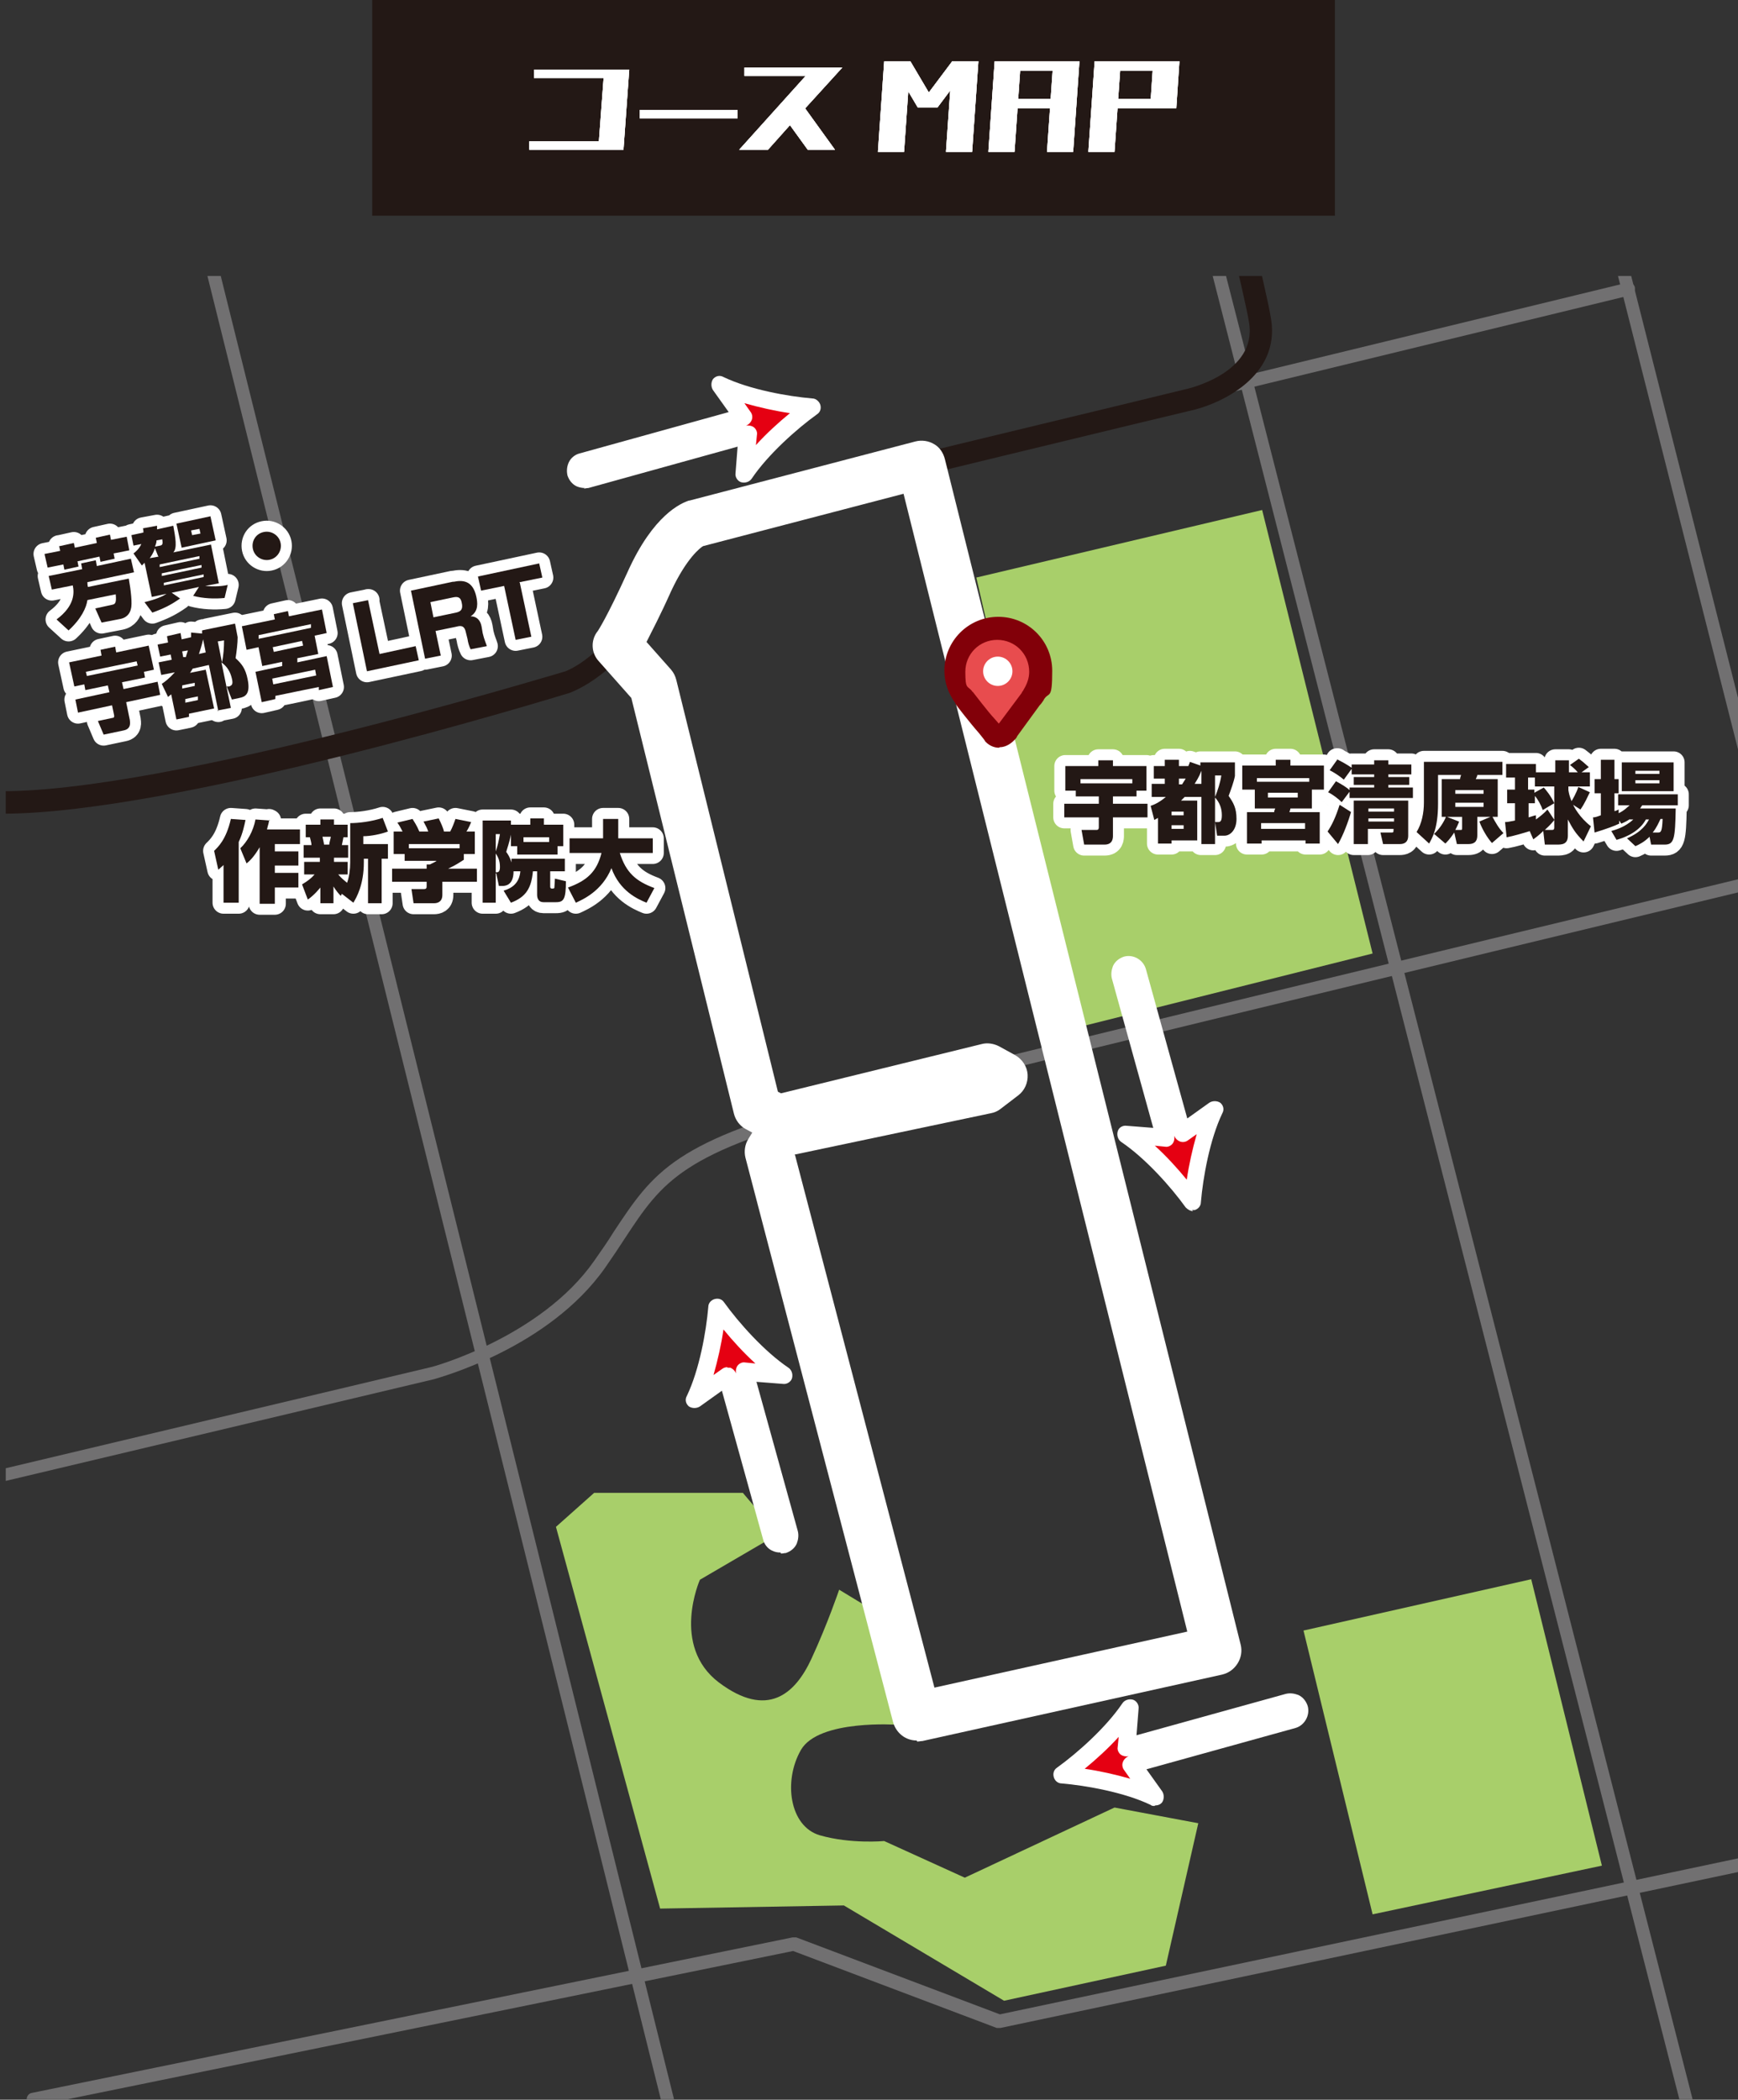 <?xml version="1.0" encoding="UTF-8"?>
<svg xmlns="http://www.w3.org/2000/svg" width="332" height="401" version="1.1" xmlns:xlink="http://www.w3.org/1999/xlink" viewBox="0 0 332 401">
  <rect x="0" y="0" width="332" height="401" fill="#333333" stroke="none"/>
  <defs>
    <style>
      .cls-1 {
        fill: #231815;
      }

      .cls-2 {
        fill: #820009;
      }

      .cls-3 {
        fill: #a8cf6a;
      }

      .cls-4 {
        stroke: #fff;
        stroke-width: 4.2px;
      }

      .cls-4, .cls-5, .cls-6 {
        fill: none;
      }

      .cls-4, .cls-6 {
        stroke-linecap: round;
        stroke-linejoin: round;
      }

      .cls-7 {
        fill: #fff;
      }

      .cls-8 {
        fill: #e84c4e;
      }

      .cls-6 {
        stroke: #e50012;
        stroke-width: 5.1px;
      }

      .cls-9 {
        fill: #e50012;
      }

      .cls-10 {
        clip-path: url(#clippath);
      }

      .cls-11 {
        fill: #717071;
      }
    </style>
    <clipPath id="clippath">
      <rect class="cls-5" x="1.1" y="52.7" width="331.2" height="348.2"/>
    </clipPath>
  </defs>
  <!-- Generator: Adobe Illustrator 28.6.0, SVG Export Plug-In . SVG Version: 1.2.0 Build 709)  -->
  <g>
    <g id="_レイヤー_1" data-name="レイヤー_1">
      <g>
        <g>
          <g class="cls-10">
            <g>
              <polygon class="cls-3" points="186.5 110.3 241.1 97.4 262.2 182.1 206.3 196.1 186.5 110.3"/>
              <path class="cls-3" d="M113.8,285.1h28.1l6.7,7.9-14.9,8.7s-5.6,12.6,3.6,19.6c9.3,7,14.6,2.2,17.7-4.5,3.1-6.7,5.3-13.2,5.3-13.2l5.6,3.4,5.6,22.4s-15.1-1.1-18.5,4.8c-3.4,5.9-2.2,14.6,3.6,16.3,5.9,1.7,12.3,1.1,12.3,1.1l15.4,7,28.6-13.4,16,3-6.2,27.2-30.9,6.7-30.6-18.2-35.1.6-19.9-72.9,7.3-6.5Z"/>
              <polygon class="cls-3" points="249 311.4 292.5 301.6 306 356.3 262.2 365.6 249 311.4"/>
              <path class="cls-11" d="M-4.9,284.4c-.6,0-1.1-.4-1.2-1-.2-.7.3-1.4.9-1.5l87.5-20.8c.2,0,21-5.7,31.2-20.3,1.4-2,2.6-3.7,3.7-5.5,7.7-11.6,11.5-17.5,44.2-25.9,36.6-9.4,338.2-81.8,341.2-82.5.7-.2,1.4.3,1.5.9.2.7-.3,1.4-.9,1.5-3,.7-304.6,73-341.2,82.5-31.7,8.2-35.4,13.7-42.7,24.8-1.1,1.7-2.3,3.5-3.7,5.5-10.8,15.4-31.8,21-32.7,21.3l-87.6,20.8c0,0-.2,0-.3,0Z"/>
              <path class="cls-11" d="M127.5,402.2c-.6,0-1.1-.4-1.2-1L19.7-27.4c-.2-.7.2-1.4.9-1.5.7-.2,1.4.2,1.5.9l106.6,428.7c.2.7-.2,1.4-.9,1.5-.1,0-.2,0-.3,0Z"/>
              <path class="cls-11" d="M324.5,411.7c-.6,0-1.1-.4-1.2-1L210.2-31.1c-.2-.7.2-1.4.9-1.5.7-.2,1.4.2,1.5.9l113.1,441.9c.2.7-.2,1.4-.9,1.5-.1,0-.2,0-.3,0Z"/>
              <path class="cls-11" d="M6.3,402.2c-.6,0-1.1-.4-1.2-1-.1-.7.3-1.4,1-1.5l145.3-29.7c.2,0,.5,0,.7,0l38.9,14.7,250.4-52.9c.7-.1,1.4.3,1.5,1s-.3,1.4-1,1.5l-250.8,53c-.2,0-.5,0-.7,0l-38.9-14.7L6.6,402.2c0,0-.2,0-.3,0Z"/>
              <path class="cls-11" d="M447.4,402.2c-.7,0-1.2-.5-1.3-1.2l-5.6-78.6c0,0,0-.1,0-.2l17.1-183.6c0-.2,2.4-21.2,31.7-25.7.7-.1,1.3.4,1.4,1.1.1.7-.4,1.3-1.1,1.4-27.3,4.3-29.5,23.3-29.5,23.5l-17.1,183.4,5.6,78.4c0,.7-.5,1.3-1.2,1.4,0,0,0,0,0,0Z"/>
              <path class="cls-11" d="M384.5,346.4c-.6,0-1.1-.4-1.2-1L286.2-37.5c-.2-.7.2-1.4.9-1.5.7-.2,1.4.2,1.5.9l97,383c.2.7-.2,1.4-.9,1.5-.1,0-.2,0-.3,0Z"/>
              <path class="cls-11" d="M446.2,275.4c-.6,0-1.1-.4-1.2-1L364.2-45.4c-.2-.7.2-1.4.9-1.5.7-.2,1.4.2,1.5.9l80.8,319.8c.2.7-.2,1.4-.9,1.5-.1,0-.2,0-.3,0Z"/>
              <path class="cls-11" d="M232.5,75.6c-.6,0-1.1-.4-1.2-1-.2-.7.3-1.4.9-1.5l78.6-19.1c.7-.2,1.4.3,1.5.9s-.3,1.4-.9,1.5l-78.6,19.1c-.1,0-.2,0-.3,0Z"/>
              <path class="cls-1" d="M.7,155.3c-1.9,0-3.6,0-5.3-.2-12.6-1.2-32.4-9.3-58.7-24-19.5-10.9-35.5-21.7-35.7-21.8l2.3-3.5c.6.4,63.6,42.4,92.4,45.1,29,2.7,111.1-22.4,112-22.6.3,0,8.6-3.2,12.7-13.9.4-1,.7-2,1.1-2.9,3.8-10.2,5.4-13,21.4-16.9,16.9-4.2,82.7-20,83.3-20.2.6-.1,14-3.1,12.4-12.8-1.9-11.6-23-91.6-23.2-92.4l4.1-1.1c.9,3.3,21.4,81,23.3,92.8,1.8,10.9-9.5,16.3-15.7,17.6-.6.1-66.3,16-83.3,20.2-14.5,3.6-15.1,5.2-18.5,14.3-.3.9-.7,1.9-1.1,2.9-4.8,12.6-14.9,16.2-15.3,16.4-3.3,1-75.4,23.1-108.4,23.1Z"/>
              <g>
                <path class="cls-6" d="M175.1,327.8l57.3-12.7-56.5-226.4-43.2,11.3s-4.3,1.3-8.7,11c-4.4,9.8-6.2,12.2-6.2,12.2l7,7.9,19.9,80.5,3.9,2.2,40.1-9.8,3.1,1.7-3.4,2.6-39.6,8.4-2,3.4,28.2,107.8Z"/>
                <path class="cls-7" d="M175.1,332.4c-2.1,0-3.9-1.4-4.5-3.5l-28.2-107.8c-.3-1.2-.1-2.5.5-3.5l.8-1.3-1.3-.7c-1.1-.6-1.9-1.7-2.2-2.9l-19.6-79.4-6.2-7c-1.5-1.6-1.6-4.1-.2-5.8,0,0,1.7-2.5,5.7-11.3,4.9-10.9,10.2-13.1,11.7-13.6,0,0,0,0,.1,0l43.2-11.3c1.2-.3,2.5-.1,3.5.5,1.1.6,1.8,1.7,2.1,2.9l56.5,226.4c.3,1.2.1,2.5-.6,3.6-.7,1.1-1.7,1.8-2.9,2.1l-57.3,12.7c-.3,0-.7.1-1,.1ZM151.9,220.7l26.6,101.6,48.3-10.7-54.2-217.3-38.3,10c-.5.3-3.1,2.2-6.1,8.6-2.1,4.7-3.7,7.7-4.7,9.7l4.7,5.3c.5.6.8,1.2,1,2l19.4,78.6.6.3,38.3-9.4c1.1-.3,2.3-.1,3.3.4l3.1,1.7c1.4.8,2.3,2.2,2.4,3.7.1,1.6-.6,3.1-1.8,4l-3.4,2.6c-.5.4-1.2.7-1.8.8l-37.5,7.9ZM134.1,104.4h-.1c-.2,0,.2,0,.2,0,0,0,0,0,0,0ZM134.1,104.4h0s0,0,0,0Z"/>
              </g>
              <g>
                <g>
                  <path class="cls-8" d="M197.5,132.7h0c.8-1.3,1.3-2.8,1.3-4.5,0-4.5-3.7-8.2-8.2-8.2s-8.2,3.7-8.2,8.2.6,3.6,1.7,5h0s2.8,3.6,4.5,5.5l.8,1c0,.1.2.2.3.3h0s0,0,0,0c.3.3.7.6,1.1.6s1-.4,1.3-.8h0s0,0,0,0c.2-.2.3-.4.3-.4l2.8-3.7,1.7-2.2c.2-.2.4-.5.6-.8h0Z"/>
                  <path class="cls-2" d="M190.8,142.8c-.6,0-1.6-.2-2.5-1.1,0,0-.2-.2-.2-.3-.1-.1-.2-.3-.3-.4l-.8-1c-1.6-1.8-4.4-5.4-4.5-5.6,0,0,0,0,0-.1-1.3-1.8-2.1-3.9-2.1-6.2,0-5.7,4.6-10.3,10.3-10.3s10.3,4.6,10.3,10.3-.6,3.9-1.6,5.5c0,0,0,.1-.1.2-.2.3-.4.6-.7.9l-4.3,5.9c0,.1-.2.4-.4.6,0,0,0,0,0,0-1.1,1.2-2.2,1.5-2.9,1.5ZM185.8,132.1c.5.6,2.8,3.7,4.3,5.3l.7.8,4.4-5.9s0,0,0-.1c.2-.2.3-.4.4-.6,0,0,0,0,0,0,.6-1,1-2.1,1-3.3,0-3.4-2.7-6.1-6.1-6.1s-6.1,2.7-6.1,6.1.4,2.6,1.3,3.7c0,0,0,0,0,.1Z"/>
                </g>
                <circle class="cls-7" cx="190.6" cy="128.2" r="2.8"/>
              </g>
              <g>
                <path class="cls-9" d="M227.9,229.6c.5-5.6,1.9-12.8,4.3-17.6l-6.2,4.4-8.5-30.8c-.2-.9-1.2-1.4-2.1-1.2-.5.1-.9.5-1.1.9s-.2.8-.1,1.2l8.5,30.8-7.5-.6c4.5,3,9.4,8.3,12.7,12.9Z"/>
                <path class="cls-7" d="M227.9,231.3c-.5,0-1-.3-1.4-.7-2.8-3.9-7.7-9.4-12.3-12.5-.6-.4-.9-1.2-.7-2s1-1.2,1.7-1.1l5.1.4-7.9-28.5c-.2-.8-.1-1.6.2-2.4.4-.9,1.2-1.5,2.1-1.8,1.8-.5,3.7.6,4.2,2.4l7.9,28.5,4.2-3c.6-.4,1.5-.4,2.1,0,.6.5.8,1.3.4,2-2.4,5-3.7,12.3-4.1,17,0,.7-.5,1.3-1.2,1.5-.1,0-.3,0-.5,0ZM220.6,218.8c2.2,2,4.3,4.3,6.1,6.5.4-2.8,1.1-5.9,1.9-8.7l-1.7,1.2c-.4.3-1,.4-1.5.2-.5-.2-.9-.6-1.1-1.1l-8.5-30.8,8.5,30.8c.1.5,0,1.1-.3,1.5-.3.4-.9.7-1.4.6l-2-.2Z"/>
              </g>
              <g>
                <path class="cls-9" d="M202.9,339c5.6.5,12.8,1.9,17.6,4.3l-4.4-6.2,30.8-8.5c.9-.2,1.4-1.2,1.2-2.1-.1-.5-.5-.9-.9-1.1s-.8-.2-1.2-.1l-30.8,8.5.6-7.5c-3,4.5-8.3,9.4-12.9,12.7Z"/>
                <path class="cls-7" d="M220.5,344.9c-.2,0-.5,0-.7-.2-5-2.4-12.3-3.7-17-4.1-.7,0-1.3-.5-1.5-1.2-.2-.7,0-1.4.6-1.8,3.9-2.8,9.4-7.7,12.5-12.3.4-.6,1.2-.9,2-.7.7.2,1.2,1,1.1,1.7l-.4,5.1,28.5-7.9c.8-.2,1.6-.1,2.4.2.9.4,1.5,1.2,1.8,2.1.5,1.8-.6,3.7-2.3,4.2l-28.5,7.9,3,4.2c.4.6.4,1.5,0,2.1-.3.4-.8.6-1.3.6ZM207.2,337.8c2.8.4,5.9,1.1,8.7,1.9l-1.2-1.7c-.3-.4-.4-1-.2-1.5.2-.5.6-.9,1.1-1.1l30.8-8.5-30.8,8.5c-.5.1-1.1,0-1.5-.3-.4-.3-.7-.9-.6-1.4l.2-2c-2,2.2-4.3,4.3-6.5,6.1Z"/>
              </g>
              <g>
                <path class="cls-9" d="M155.2,77.7c-5.6-.5-12.8-1.9-17.6-4.3l4.4,6.2-30.8,8.5c-.9.2-1.4,1.2-1.2,2.1.1.5.5.9.9,1.1s.8.2,1.2.1l30.8-8.5-.6,7.5c3-4.5,8.3-9.4,12.9-12.7Z"/>
                <path class="cls-7" d="M111.7,93.2c-.5,0-1-.1-1.5-.3-.9-.4-1.5-1.2-1.8-2.1-.2-.9-.1-1.8.3-2.6.4-.8,1.2-1.4,2-1.6l28.5-7.9-3-4.2c-.4-.6-.4-1.5,0-2.1.5-.6,1.3-.8,2-.4,5,2.4,12.3,3.7,17,4.1.7,0,1.3.6,1.5,1.2.2.7,0,1.4-.6,1.8-3.9,2.8-9.4,7.7-12.5,12.3-.4.6-1.2.9-2,.7-.7-.2-1.2-1-1.1-1.7l.4-5.1-28.5,7.9c-.3,0-.6.1-.9.1ZM142.2,77l1.2,1.7c.3.4.4,1,.2,1.5-.2.5-.6.9-1.1,1.1l-30.8,8.5,30.8-8.5c.5-.1,1.1,0,1.5.3s.7.9.6,1.4l-.2,2c2-2.2,4.3-4.3,6.5-6.1-2.8-.4-5.9-1.1-8.7-1.9Z"/>
              </g>
              <g>
                <path class="cls-9" d="M137,249.6c-.5,5.6-1.9,12.8-4.3,17.6l6.2-4.4,8.5,30.8c.2.9,1.2,1.4,2.1,1.2.5-.1.9-.5,1.1-.9s.2-.8.1-1.2l-8.5-30.8,7.5.6c-4.5-3-9.4-8.3-12.7-12.9Z"/>
                <path class="cls-7" d="M149.1,296.5c-.6,0-1.1-.1-1.7-.4-.8-.4-1.4-1.2-1.6-2l-7.9-28.5-4.2,3c-.6.4-1.5.4-2.1,0-.6-.5-.8-1.3-.4-2,2.4-5,3.7-12.3,4.1-17,0-.7.5-1.3,1.2-1.5.7-.2,1.4,0,1.8.6,2.8,3.9,7.7,9.4,12.3,12.5.6.4.9,1.2.7,2-.2.7-1,1.2-1.7,1.1l-5.1-.4,7.9,28.5c.2.8.1,1.6-.2,2.4-.4.9-1.2,1.5-2.1,1.8-.3,0-.6.1-.9.1ZM138.9,261.2c.2,0,.4,0,.6,0,.5.2.9.6,1.1,1.1l8.5,30.8-8.5-30.8c-.1-.5,0-1.1.3-1.5.3-.4.9-.7,1.4-.6l2,.2c-2.2-2-4.3-4.3-6.1-6.5-.4,2.8-1.1,5.9-1.9,8.7l1.7-1.2c.3-.2.6-.3,1-.3Z"/>
              </g>
            </g>
          </g>
          <g>
            <g>
              <path class="cls-4" d="M42.7,165.2c-.4.4-.7.6-1,.9l-.8-3.6c.7-.7,2.3-2.1,3.2-6.1l2.8.2c-.2.9-.5,2.5-1.3,4.2v11.6h-2.9v-7.2ZM51.4,156.6c0,.5-.2.9-.4,1.8h6.3v2.8h-4.8v1.4h4.5v2.7h-4.5v1.4h4.5v2.8h-4.5v3.1h-2.9v-10.8c-1.1,1.9-2,2.7-2.5,3.1l-1.2-2.9c1.3-1.2,2.5-3.3,2.9-5.5l2.8.2Z"/>
              <path class="cls-4" d="M65.3,170.7l-.2.4c-.4-.4-.9-1-1.4-1.8v3.2h-2.5v-3c-.2.2-1,1.3-2.4,2.3l-1.1-2.9c1-.6,1.7-1.1,2.4-1.9h-2v-2.4h3v-.8h-3.1v-2.4h1.5c0-.5-.2-1-.3-1.5h-.8v-2.4h2.8v-1h2.6v1h2.6v2.4h-.8c-.1.5-.1.6-.3,1.5h1.2v2.4h-2.7v.8h2.6v2.4h-1.8c.8.9.9.9,1.7,1.6.4-1.1.6-2.6.6-3.9v-7.5c1.6,0,4.1-.3,6.2-1l1,2.6c-1.3.5-3.3.9-4.7.9v1.5h4.7v2.8h-1.2v8.5h-2.6v-8.5h-.8v.7c0,4.3-1.4,6.7-2,7.7l-2.2-1.7ZM61.6,159.8c.1.5.3,1.3.3,1.5h1c0-.4.2-.9.3-1.5h-1.5Z"/>
              <path class="cls-4" d="M91,168.4h-6.5v2.5c0,1.4-1,1.6-1.6,1.6h-3.9l-.4-2.7h2.3c.6,0,.6-.2.6-.7v-.7h-6.6v-2.5h6.6v-.8h.6c.8-.4.9-.4,1.3-.7h-6.1v-1.3h-2.1v-4.3h1.7c-.4-.8-.7-1.3-1-1.7l2.9-.7c.3.5.8,1.2,1.3,2.4h1.7c-.2-.6-.4-1-.9-1.9l2.9-.6c.4.8.9,1.9,1,2.5h1.2c.4-.7.8-1.8,1-2.4l3,.6c-.4,1-.7,1.5-.9,1.8h1.6v4.3h-2.1v1.1c-1.7,1.1-2,1.2-3,1.7h5.5v2.5ZM87.8,161.2h-9.7v.8h9.7v-.8Z"/>
              <path class="cls-4" d="M94.7,166.8v5.6h-2.5v-15.7h5.4v.8h3.7v-1.2h2.6v1.2h3.7v4.1h-1.1v1.6h-7.7v-1.6h-1.2v-2.2c-.2,1.2-.9,3.2-.9,3.3.3.4.7,1,1,2v-.7h10.2v2.4h-2.8v2.9c0,.1,0,.4.3.4s.5,0,.5-.2c0-.2.1-1.3.1-1.7l2.1.5c0,3.4-.4,4-1.9,4h-2.4c-.9,0-1.2-.7-1.2-1.4v-4.5h-.8c-.3,3.2-1.3,4.9-4.2,6l-1.4-2.3c1.7-.5,3-1.5,3.2-3.7h-1.3c0,2.8-1.7,2.8-2.2,2.8h-.6l-.5-2.4ZM94.7,159.3v3.3c.3-.8.6-2.1.8-3.3h-.8ZM94.7,166.6c.4,0,.8,0,.8-1s-.2-1.7-.8-2.6v3.6ZM104.9,160.8v-.9h-4.9v.9h4.9Z"/>
              <path class="cls-4" d="M108.5,169.5c3.6-1.3,5.5-3,6.4-6.6h-6.1v-2.8h6.4v-3.7h2.9v3.7h6.6v2.8h-6.3c1.2,3.8,3.1,5.4,6.6,6.7l-1.5,2.8c-1.7-.7-5.1-2.2-6.7-6.6-1.8,4.4-5.5,6-6.8,6.6l-1.5-2.9Z"/>
            </g>
            <g>
              <path class="cls-1" d="M42.7,165.2c-.4.4-.7.6-1,.9l-.8-3.6c.7-.7,2.3-2.1,3.2-6.1l2.8.2c-.2.9-.5,2.5-1.3,4.2v11.6h-2.9v-7.2ZM51.4,156.6c0,.5-.2.9-.4,1.8h6.3v2.8h-4.8v1.4h4.5v2.7h-4.5v1.4h4.5v2.8h-4.5v3.1h-2.9v-10.8c-1.1,1.9-2,2.7-2.5,3.1l-1.2-2.9c1.3-1.2,2.5-3.3,2.9-5.5l2.8.2Z"/>
              <path class="cls-1" d="M65.3,170.7l-.2.4c-.4-.4-.9-1-1.4-1.8v3.2h-2.5v-3c-.2.2-1,1.3-2.4,2.3l-1.1-2.9c1-.6,1.7-1.1,2.4-1.9h-2v-2.4h3v-.8h-3.1v-2.4h1.5c0-.5-.2-1-.3-1.5h-.8v-2.4h2.8v-1h2.6v1h2.6v2.4h-.8c-.1.5-.1.6-.3,1.5h1.2v2.4h-2.7v.8h2.6v2.4h-1.8c.8.9.9.9,1.7,1.6.4-1.1.6-2.6.6-3.9v-7.5c1.6,0,4.1-.3,6.2-1l1,2.6c-1.3.5-3.3.9-4.7.9v1.5h4.7v2.8h-1.2v8.5h-2.6v-8.5h-.8v.7c0,4.3-1.4,6.7-2,7.7l-2.2-1.7ZM61.6,159.8c.1.5.3,1.3.3,1.5h1c0-.4.2-.9.3-1.5h-1.5Z"/>
              <path class="cls-1" d="M91,168.4h-6.5v2.5c0,1.4-1,1.6-1.6,1.6h-3.9l-.4-2.7h2.3c.6,0,.6-.2.6-.7v-.7h-6.6v-2.5h6.6v-.8h.6c.8-.4.9-.4,1.3-.7h-6.1v-1.3h-2.1v-4.3h1.7c-.4-.8-.7-1.3-1-1.7l2.9-.7c.3.5.8,1.2,1.3,2.4h1.7c-.2-.6-.4-1-.9-1.9l2.9-.6c.4.8.9,1.9,1,2.5h1.2c.4-.7.8-1.8,1-2.4l3,.6c-.4,1-.7,1.5-.9,1.8h1.6v4.3h-2.1v1.1c-1.7,1.1-2,1.2-3,1.7h5.5v2.5ZM87.8,161.2h-9.7v.8h9.7v-.8Z"/>
              <path class="cls-1" d="M94.7,166.8v5.6h-2.5v-15.7h5.4v.8h3.7v-1.2h2.6v1.2h3.7v4.1h-1.1v1.6h-7.7v-1.6h-1.2v-2.2c-.2,1.2-.9,3.2-.9,3.3.3.4.7,1,1,2v-.7h10.2v2.4h-2.8v2.9c0,.1,0,.4.3.4s.5,0,.5-.2c0-.2.1-1.3.1-1.7l2.1.5c0,3.4-.4,4-1.9,4h-2.4c-.9,0-1.2-.7-1.2-1.4v-4.5h-.8c-.3,3.2-1.3,4.9-4.2,6l-1.4-2.3c1.7-.5,3-1.5,3.2-3.7h-1.3c0,2.8-1.7,2.8-2.2,2.8h-.6l-.5-2.4ZM94.7,159.3v3.3c.3-.8.6-2.1.8-3.3h-.8ZM94.7,166.6c.4,0,.8,0,.8-1s-.2-1.7-.8-2.6v3.6ZM104.9,160.8v-.9h-4.9v.9h4.9Z"/>
              <path class="cls-1" d="M108.5,169.5c3.6-1.3,5.5-3,6.4-6.6h-6.1v-2.8h6.4v-3.7h2.9v3.7h6.6v2.8h-6.3c1.2,3.8,3.1,5.4,6.6,6.7l-1.5,2.8c-1.7-.7-5.1-2.2-6.7-6.6-1.8,4.4-5.5,6-6.8,6.6l-1.5-2.9Z"/>
            </g>
          </g>
          <g>
            <g>
              <path class="cls-4" d="M205.5,151h-2v-4.7h6.3v-1.1h2.8v1.1h6.4v4.7h-1.9v1.1h-4.5v1.4h6.6v2.6h-6.6v3.5c0,.4,0,1.7-1.6,1.7h-3.9l-.5-2.8h2.9c.4,0,.4-.4.4-.5v-1.9h-6.6v-2.6h6.6v-1.4h-4.4v-1.1ZM216.3,149.6v-.8h-9.9v.8h9.9Z"/>
              <path class="cls-4" d="M229.5,161.2v-9h-3.2c-.2.2-.4.4-.7.7h3.1v7.6h-4.9v.6h-2.6v-4.9c-.2.1-.5.3-.7.4l-.7-2.7c.6-.2,1.6-.6,2.9-1.7h-2.7v-2.5h2.5v-1h-2.1v-2.4h2.1v-1.2h2.7v1.2h1.8c.1-.3.2-.4.3-.8l2,.7v-.6h6.6v2.6c-.2,1.1-.8,2.7-1.2,3.8.9,1.3,1.5,2.3,1.5,4.4s-1.2,3.2-2.3,3.2h-1.4l-.4-2.6h.5c.4,0,.8,0,.8-1.3s-.4-2.4-1.3-3.4v8.9h-2.7ZM223.8,155v.7h2.3v-.7h-2.3ZM223.8,157.6v.7h2.3v-.7h-2.3ZM226.4,148.7h-1.2v1.1h.6l.7-1.1ZM229.5,147.2c-.5,1.3-1,2-1.3,2.5h1.3v-2.5ZM232.1,152.2c.5-1.2,1-2.7,1.2-4.1h-1.2v4.1Z"/>
              <path class="cls-4" d="M239.6,150.8h-2.3v-4.6h6.4v-1.1h2.8v1.1h6.4v4.6h-2.3v3.6h-4.1c0,.2-.2.7-.2.7h5.8v6h-2.7v-.6h-8.4v.6h-2.8v-6h5.2c0-.3.1-.4.2-.7h-3.9v-3.6ZM250.1,149.3v-.7h-10v.7h10ZM240.9,157.2v1.1h8.4v-1.1h-8.4ZM242.2,151.4v.9h5.7v-.9h-5.7Z"/>
              <path class="cls-4" d="M258.1,155c-.5,1.8-1.5,4.5-2.5,6.2l-2-2.4c.8-1.2,1.5-2.6,2.3-5.1l2.2,1.4ZM257.8,151.2l-1.5,2c-.6-.6-1.6-1.4-2.6-1.9l1.5-2.1c1.1.6,2.1,1.2,2.6,1.7v-.5h4.7v-.5h-3.9v-1.5h3.9v-.5h-4.3v-1.9h4.3v-.8h2.7v.8h4.4v1.9h-4.4v.5h4v1.5h-4v.5h4.7v2h-12.1v-1.2ZM255.4,145c1.1.6,1.6.8,2.9,1.7l-1.6,2.2c-.8-.7-1.9-1.4-2.7-1.8l1.5-2.1ZM269,152.9v6.7c0,1.5-1.1,1.6-1.6,1.6h-3.2l-.5-2.2h2c.5,0,.5,0,.5-.7h-4.9v2.9h-2.7v-8.3h10.3ZM261.4,154.4v.6h4.9v-.6h-4.9ZM261.4,156.3v.6h4.9v-.6h-4.9Z"/>
              <path class="cls-4" d="M273.9,159.3c1.2-1.1,2-2.5,2.3-3.3h-.8v-7.2h3.5c0-.3.2-.7.2-.8h-4.4v5.5c0,4.7-1.1,6.5-1.7,7.6l-2.4-2.2c1-1.6,1.4-3.7,1.4-5.6v-7.8h15v2.5h-4.8c0,.2-.2.6-.3.8h4.2v7.2h-1c.6,1.1,1.2,2.2,2.1,3.1l-2.2,1.9c-.9-1-1.9-2.7-2.4-4.1l2.1-.9h-2.5v3.5c0,.8-.2,1.7-1.7,1.7h-2.2l-.5-2.2c-.8,1.2-1.3,1.7-1.7,2.1l-2.1-1.8ZM278.7,157c-.2.5-.4.9-.7,1.5h1c.3,0,.3,0,.3-.5v-2h-2.9l2.3.9ZM278,150.9v.7h5.4v-.7h-5.4ZM278,153.3v.8h5.4v-.8h-5.4Z"/>
              <path class="cls-4" d="M292.3,158.7c-1.3.4-3.3,1-4.5,1.2l-.3-2.9c.5,0,.9-.1,1.9-.3v-3.3h-1.5v-2.6h1.5v-2.3h-1.7v-2.6h5.7v1.6h3.7v-2.3h2.6v2.3h1.7c-.5-.6-1.1-1.1-1.5-1.4l1.7-1.2c.8.6.9.7,1.9,1.6l-1.4,1h1.6v2.7h-4.1v.7c.1.6.2,1.1.6,2.1.2-.3.9-1.5,1.3-2.7l2.2,1c-.4.8-1,2.2-1.8,3.3l-1.4-.9c.2.4,1.2,2.4,3.4,4.1l-1.4,2.9c-1.6-1.6-2.1-2.5-3-4.2v3.1c0,1.7-1.2,1.7-2.1,1.7h-2.3l-.3-2.6c-.9.9-1.4,1.2-1.9,1.6l-.7-1.6ZM296.9,156.6c-.3.4-.7.9-1.8,1.9h1.3c.3,0,.5,0,.5-.5v-7.8h-3.7v-1.7h-1.3v2.3h1.2v.6l1.8-1c.2.2,1.4,1.6,2,3l-2.2,1.3c-.3-.9-.9-2-1.5-2.7v1.4h-1.2v2.7c.7-.2.9-.3,1.4-.4v.8c.7-.5,1.6-1.2,2.2-1.9l1.4,2.1Z"/>
              <path class="cls-4" d="M311.4,156.4c-.6.4-1.2.7-1.7.9l-.4-.6v.6c-.8.4-2.4,1-4.7,1.7l-.3-2.9c.4,0,.7-.1,1.5-.4v-4.2h-1.2v-2.7h1.2v-3.7h2.6v3.7h.8v2.7h-.8v3.4c.2,0,.4-.1.8-.3v.7c1.1-.5,1.7-1.2,2.1-1.5h-2.2v-2.1h11.4v2.1h-6.8c-.2.3-.3.4-.4.6h6.8c-.1,5.8-.3,6.9-2.1,6.9h-2.6l-.3-1.5c-1,1-2,1.5-2.7,1.8l-1.6-1.5c3-1.3,3.8-2.9,4.2-3.6h-.6c-.9,1.7-2.8,3.1-5.6,3.9l-1-1.7c.7-.2,2.6-.7,4.2-2.2h-.7ZM309.8,145.6h9.9v5.5h-9.9v-5.5ZM312.4,147.2v.6h4.6v-.6h-4.6ZM312.4,149v.6h4.6v-.6h-4.6ZM316.7,159c.6,0,.8-.2.9-2.6h-.4c-.4.8-.7,1.6-1.5,2.6h1Z"/>
            </g>
            <g>
              <path class="cls-1" d="M205.5,151h-2v-4.7h6.3v-1.1h2.8v1.1h6.4v4.7h-1.9v1.1h-4.5v1.4h6.6v2.6h-6.6v3.5c0,.4,0,1.7-1.6,1.7h-3.9l-.5-2.8h2.9c.4,0,.4-.4.4-.5v-1.9h-6.6v-2.6h6.6v-1.4h-4.4v-1.1ZM216.3,149.6v-.8h-9.9v.8h9.9Z"/>
              <path class="cls-1" d="M229.5,161.2v-9h-3.2c-.2.2-.4.4-.7.7h3.1v7.6h-4.9v.6h-2.6v-4.9c-.2.1-.5.3-.7.4l-.7-2.7c.6-.2,1.6-.6,2.9-1.7h-2.7v-2.5h2.5v-1h-2.1v-2.4h2.1v-1.2h2.7v1.2h1.8c.1-.3.2-.4.3-.8l2,.7v-.6h6.6v2.6c-.2,1.1-.8,2.7-1.2,3.8.9,1.3,1.5,2.3,1.5,4.4s-1.2,3.2-2.3,3.2h-1.4l-.4-2.6h.5c.4,0,.8,0,.8-1.3s-.4-2.4-1.3-3.4v8.9h-2.7ZM223.8,155v.7h2.3v-.7h-2.3ZM223.8,157.6v.7h2.3v-.7h-2.3ZM226.4,148.7h-1.2v1.1h.6l.7-1.1ZM229.5,147.2c-.5,1.3-1,2-1.3,2.5h1.3v-2.5ZM232.1,152.2c.5-1.2,1-2.7,1.2-4.1h-1.2v4.1Z"/>
              <path class="cls-1" d="M239.6,150.8h-2.3v-4.6h6.4v-1.1h2.8v1.1h6.4v4.6h-2.3v3.6h-4.1c0,.2-.2.7-.2.7h5.8v6h-2.7v-.6h-8.4v.6h-2.8v-6h5.2c0-.3.1-.4.2-.7h-3.9v-3.6ZM250.1,149.3v-.7h-10v.7h10ZM240.9,157.2v1.1h8.4v-1.1h-8.4ZM242.2,151.4v.9h5.7v-.9h-5.7Z"/>
              <path class="cls-1" d="M258.1,155c-.5,1.8-1.5,4.5-2.5,6.2l-2-2.4c.8-1.2,1.5-2.6,2.3-5.1l2.2,1.4ZM257.8,151.2l-1.5,2c-.6-.6-1.6-1.4-2.6-1.9l1.5-2.1c1.1.6,2.1,1.2,2.6,1.7v-.5h4.7v-.5h-3.9v-1.5h3.9v-.5h-4.3v-1.9h4.3v-.8h2.7v.8h4.4v1.9h-4.4v.5h4v1.5h-4v.5h4.7v2h-12.1v-1.2ZM255.4,145c1.1.6,1.6.8,2.9,1.7l-1.6,2.2c-.8-.7-1.9-1.4-2.7-1.8l1.5-2.1ZM269,152.9v6.7c0,1.5-1.1,1.6-1.6,1.6h-3.2l-.5-2.2h2c.5,0,.5,0,.5-.7h-4.9v2.9h-2.7v-8.3h10.3ZM261.4,154.4v.6h4.9v-.6h-4.9ZM261.4,156.3v.6h4.9v-.6h-4.9Z"/>
              <path class="cls-1" d="M273.9,159.3c1.2-1.1,2-2.5,2.3-3.3h-.8v-7.2h3.5c0-.3.2-.7.2-.8h-4.4v5.5c0,4.7-1.1,6.5-1.7,7.6l-2.4-2.2c1-1.6,1.4-3.7,1.4-5.6v-7.8h15v2.5h-4.8c0,.2-.2.6-.3.8h4.2v7.2h-1c.6,1.1,1.2,2.2,2.1,3.1l-2.2,1.9c-.9-1-1.9-2.7-2.4-4.1l2.1-.9h-2.5v3.5c0,.8-.2,1.7-1.7,1.7h-2.2l-.5-2.2c-.8,1.2-1.3,1.7-1.7,2.1l-2.1-1.8ZM278.7,157c-.2.5-.4.9-.7,1.5h1c.3,0,.3,0,.3-.5v-2h-2.9l2.3.9ZM278,150.9v.7h5.4v-.7h-5.4ZM278,153.3v.8h5.4v-.8h-5.4Z"/>
              <path class="cls-1" d="M292.3,158.7c-1.3.4-3.3,1-4.5,1.2l-.3-2.9c.5,0,.9-.1,1.9-.3v-3.3h-1.5v-2.6h1.5v-2.3h-1.7v-2.6h5.7v1.6h3.7v-2.3h2.6v2.3h1.7c-.5-.6-1.1-1.1-1.5-1.4l1.7-1.2c.8.6.9.7,1.9,1.6l-1.4,1h1.6v2.7h-4.1v.7c.1.6.2,1.1.6,2.1.2-.3.9-1.5,1.3-2.7l2.2,1c-.4.8-1,2.2-1.8,3.3l-1.4-.9c.2.4,1.2,2.4,3.4,4.1l-1.4,2.9c-1.6-1.6-2.1-2.5-3-4.2v3.1c0,1.7-1.2,1.7-2.1,1.7h-2.3l-.3-2.6c-.9.9-1.4,1.2-1.9,1.6l-.7-1.6ZM296.9,156.6c-.3.4-.7.9-1.8,1.9h1.3c.3,0,.5,0,.5-.5v-7.8h-3.7v-1.7h-1.3v2.3h1.2v.6l1.8-1c.2.2,1.4,1.6,2,3l-2.2,1.3c-.3-.9-.9-2-1.5-2.7v1.4h-1.2v2.7c.7-.2.9-.3,1.4-.4v.8c.7-.5,1.6-1.2,2.2-1.9l1.4,2.1Z"/>
              <path class="cls-1" d="M311.4,156.4c-.6.4-1.2.7-1.7.9l-.4-.6v.6c-.8.4-2.4,1-4.7,1.7l-.3-2.9c.4,0,.7-.1,1.5-.4v-4.2h-1.2v-2.7h1.2v-3.7h2.6v3.7h.8v2.7h-.8v3.4c.2,0,.4-.1.8-.3v.7c1.1-.5,1.7-1.2,2.1-1.5h-2.2v-2.1h11.4v2.1h-6.8c-.2.3-.3.4-.4.6h6.8c-.1,5.8-.3,6.9-2.1,6.9h-2.6l-.3-1.5c-1,1-2,1.5-2.7,1.8l-1.6-1.5c3-1.3,3.8-2.9,4.2-3.6h-.6c-.9,1.7-2.8,3.1-5.6,3.9l-1-1.7c.7-.2,2.6-.7,4.2-2.2h-.7ZM309.8,145.6h9.9v5.5h-9.9v-5.5ZM312.4,147.2v.6h4.6v-.6h-4.6ZM312.4,149v.6h4.6v-.6h-4.6ZM316.7,159c.6,0,.8-.2.9-2.6h-.4c-.4.8-.7,1.6-1.5,2.6h1Z"/>
            </g>
          </g>
          <g>
            <g>
              <path class="cls-4" d="M11.4,104.3l2.7-.6.2.9,4.2-.9-.2-1,2.7-.6.2,1,3-.6.5,2.6-3,.6.2,1-2.7.6-.2-1-4.2.9.2,1-2.7.6-.2-1-3,.6-.6-2.6,3-.6-.2-.9ZM16.7,111.2c0,.3,0,.5.1.9l7.8-1.6c.4,2.2.7,4.9.4,5.8-.1.5-.5,1.6-2,1.9l-3.6.7-1.2-2.7,3.2-.7c.5-.1.9-.2.7-2l-5.4,1.1c-.2,1.4-1.1,3.5-3.6,5.8l-2.3-2.1c3.5-2.6,3.4-5.1,3.1-6.5l-4,.8-.6-2.6,6.4-1.3-.2-1.1,2.8-.6.2,1.1,6.5-1.4.6,2.6-9,1.9Z"/>
              <path class="cls-4" d="M27.6,107.5c-.2.2-.3.3-.5.5l-1.6-2.3c.4-.3,1.1-.9,1.5-1.8l-1.5.3-.4-2,2.3-.5c0-.3,0-.5-.1-.8l2.7-.5c0,.3,0,.5,0,.7l3.1-.7c.4,2.2.8,4.3,0,5.1l7.2-1.5,1.5,7.4-2.6.5c1.9.2,3.6,0,4.3-.2l-.6,2.5c-1.9.2-4.1.1-6-.4l1.1-1.7-5.2,1.1,1.6,1.1c-1.7,1.2-3.1,1.9-5.3,2.7l-1.5-2c2.1-.5,3.5-1.1,4.2-1.6l-2.8.6-1.4-6.6ZM30.2,106.2l-.6-1.5c-.3.9-.7,1.5-1,1.9l1.7-.3ZM30.6,104.2c.5-.1.5-.4.4-1.2l-1.1.2c0,.4-.1.7-.3,1.2l1-.2ZM30.5,107.8v.5c.1,0,7.6-1.6,7.6-1.6v-.5c-.1,0-7.6,1.6-7.6,1.6ZM30.9,109.5v.5c.1,0,7.6-1.6,7.6-1.6v-.5c-.1,0-7.6,1.6-7.6,1.6ZM31.3,111.3v.5c.1,0,7.6-1.6,7.6-1.6v-.5c-.1,0-7.6,1.6-7.6,1.6ZM33.7,100l6.5-1.4,1,4.6-6.5,1.4-1-4.6ZM36.5,101.3l.2.9,1.6-.3-.2-.9-1.6.3Z"/>
              <path class="cls-4" d="M53.6,103.7c.3,1.4-.6,2.9-2.1,3.2-1.4.3-2.9-.6-3.2-2.1-.3-1.5.6-2.9,2.1-3.2,1.4-.3,2.9.6,3.2,2.1Z"/>
              <path class="cls-4" d="M16.1,130.7l-1.9.4-1-4.6,6.2-1.3-.2-1.1,2.8-.6.2,1.1,6.2-1.3,1,4.6-1.9.4.2,1.1-4.4.9.3,1.3,6.5-1.4.5,2.5-6.5,1.4.7,3.4c0,.3.4,1.7-1.2,2l-3.8.8-1.1-2.6,2.8-.6c.4,0,.3-.4.3-.5l-.4-1.9-6.5,1.4-.5-2.5,6.5-1.4-.3-1.3-4.3.9-.2-1.1ZM26.3,127.1l-.2-.8-9.7,2,.2.8,9.7-2Z"/>
              <path class="cls-4" d="M41.7,135.8l-1.8-8.8-3.1.7c-.1.2-.3.5-.5.8l3-.6,1.6,7.4-4.8,1v.6c.1,0-2.4.5-2.4.5l-1-4.8c-.2.2-.4.3-.6.5l-1.2-2.5c.5-.3,1.4-1,2.5-2.2l-2.6.5-.5-2.4,2.5-.5-.2-1-2,.4-.5-2.3,2-.4-.2-1.2,2.6-.6.2,1.2,1.8-.4c0-.3,0-.4,0-.9l2.1.2v-.6c-.1,0,6.3-1.3,6.3-1.3l.5,2.6c0,1.1-.2,2.8-.4,4,1.2,1.1,1.9,2,2.3,4,.6,2.9-.5,3.4-1.6,3.6l-1.4.3-1-2.5h.5c.4-.2.8-.3.5-1.5-.3-1.3-.9-2.3-2-3.1l1.8,8.7-2.6.5ZM36,124.2l-1.2.2.2,1.1h.5c0-.1.4-1.3.4-1.3ZM34.8,130.9v.6c.1,0,2.4-.5,2.4-.5v-.6c-.1,0-2.4.5-2.4.5ZM35.4,133.5v.7c.1,0,2.4-.5,2.4-.5v-.7c-.1,0-2.4.5-2.4.5ZM38.8,122.1c-.3,1.3-.6,2.2-.8,2.8l1.3-.3-.5-2.5ZM42.4,126.5c.3-1.3.4-2.9.4-4.2l-1.2.2.8,4Z"/>
              <path class="cls-4" d="M49.4,123.6l-2.3.5-.9-4.5,6.3-1.3-.2-1,2.7-.6.2,1,6.3-1.3.9,4.5-2.3.5.7,3.5-4,.8c0,.2,0,.7,0,.8l5.6-1.2,1.2,5.9-2.7.6v-.6c-.1,0-8.3,1.7-8.3,1.7v.6c.1,0-2.6.6-2.6.6l-1.2-5.8,5.1-1.1c0-.3,0-.4,0-.8l-3.8.8-.7-3.5ZM59.4,119.9v-.7c-.1,0-10,2.1-10,2.1v.7c.1,0,10-2.1,10-2.1ZM52,129.6l.2,1.1,8.2-1.7-.2-1.1-8.2,1.7ZM52.1,123.6l.2.9,5.6-1.2-.2-.9-5.6,1.2Z"/>
              <path class="cls-4" d="M70.3,114.6l2.2,10.3,6.9-1.5.6,2.7-9.9,2.1-2.7-13,3-.6Z"/>
              <path class="cls-4" d="M86.7,111.1c1.5-.3,3.6-.4,4.3,2.9.2,1,.5,2.7-1.1,3.7,1.2,0,1.9.8,2.1,2l.2,1.2c.3,1.3.7,2.1.8,2.5l-3.1.6c-.3-.6-.5-1.3-.6-2l-.3-1.2c-.3-1.5-1.1-1.3-1.9-1.1l-3.9.8,1,4.7-3,.6-2.7-13,8-1.7ZM82.2,114.9l.6,3,4.3-.9c.9-.2,1.4-.6,1.1-1.9-.2-1.1-.8-1.2-1.7-1l-4.3.9Z"/>
              <path class="cls-4" d="M99.3,111.3l2.2,10.3-3,.6-2.2-10.3-4.4.9-.6-2.7,11.7-2.5.6,2.7-4.4.9Z"/>
            </g>
            <g>
              <path class="cls-1" d="M11.4,104.3l2.7-.6.2.9,4.2-.9-.2-1,2.7-.6.2,1,3-.6.5,2.6-3,.6.2,1-2.7.6-.2-1-4.2.9.2,1-2.7.6-.2-1-3,.6-.6-2.6,3-.6-.2-.9ZM16.7,111.2c0,.3,0,.5.1.9l7.8-1.6c.4,2.2.7,4.9.4,5.8-.1.5-.5,1.6-2,1.9l-3.6.7-1.2-2.7,3.2-.7c.5-.1.9-.2.7-2l-5.4,1.1c-.2,1.4-1.1,3.5-3.6,5.8l-2.3-2.1c3.5-2.6,3.4-5.1,3.1-6.5l-4,.8-.6-2.6,6.4-1.3-.2-1.1,2.8-.6.2,1.1,6.5-1.4.6,2.6-9,1.9Z"/>
              <path class="cls-1" d="M27.6,107.5c-.2.2-.3.3-.5.5l-1.6-2.3c.4-.3,1.1-.9,1.5-1.8l-1.5.3-.4-2,2.3-.5c0-.3,0-.5-.1-.8l2.7-.5c0,.3,0,.5,0,.7l3.1-.7c.4,2.2.8,4.3,0,5.1l7.2-1.5,1.5,7.4-2.6.5c1.9.2,3.6,0,4.3-.2l-.6,2.5c-1.9.2-4.1.1-6-.4l1.1-1.7-5.2,1.1,1.6,1.1c-1.7,1.2-3.1,1.9-5.3,2.7l-1.5-2c2.1-.5,3.5-1.1,4.2-1.6l-2.8.6-1.4-6.6ZM30.2,106.2l-.6-1.5c-.3.9-.7,1.5-1,1.9l1.7-.3ZM30.6,104.2c.5-.1.5-.4.4-1.2l-1.1.2c0,.4-.1.7-.3,1.2l1-.2ZM30.5,107.8v.5c.1,0,7.6-1.6,7.6-1.6v-.5c-.1,0-7.6,1.6-7.6,1.6ZM30.9,109.5v.5c.1,0,7.6-1.6,7.6-1.6v-.5c-.1,0-7.6,1.6-7.6,1.6ZM31.3,111.3v.5c.1,0,7.6-1.6,7.6-1.6v-.5c-.1,0-7.6,1.6-7.6,1.6ZM33.7,100l6.5-1.4,1,4.6-6.5,1.4-1-4.6ZM36.5,101.3l.2.9,1.6-.3-.2-.9-1.6.3Z"/>
              <path class="cls-1" d="M53.6,103.7c.3,1.4-.6,2.9-2.1,3.2-1.4.3-2.9-.6-3.2-2.1-.3-1.5.6-2.9,2.1-3.2,1.4-.3,2.9.6,3.2,2.1Z"/>
              <path class="cls-1" d="M16.1,130.7l-1.9.4-1-4.6,6.2-1.3-.2-1.1,2.8-.6.2,1.1,6.2-1.3,1,4.6-1.9.4.2,1.1-4.4.9.3,1.3,6.5-1.4.5,2.5-6.5,1.4.7,3.4c0,.3.4,1.7-1.2,2l-3.8.8-1.1-2.6,2.8-.6c.4,0,.3-.4.3-.5l-.4-1.9-6.5,1.4-.5-2.5,6.5-1.4-.3-1.3-4.3.9-.2-1.1ZM26.3,127.1l-.2-.8-9.7,2,.2.8,9.7-2Z"/>
              <path class="cls-1" d="M41.7,135.8l-1.8-8.8-3.1.7c-.1.2-.3.5-.5.8l3-.6,1.6,7.4-4.8,1v.6c.1,0-2.4.5-2.4.5l-1-4.8c-.2.2-.4.3-.6.5l-1.2-2.5c.5-.3,1.4-1,2.5-2.2l-2.6.5-.5-2.4,2.5-.5-.2-1-2,.4-.5-2.3,2-.4-.2-1.2,2.6-.6.2,1.2,1.8-.4c0-.3,0-.4,0-.9l2.1.2v-.6c-.1,0,6.3-1.3,6.3-1.3l.5,2.6c0,1.1-.2,2.8-.4,4,1.2,1.1,1.9,2,2.3,4,.6,2.9-.5,3.4-1.6,3.6l-1.4.3-1-2.5h.5c.4-.2.8-.3.5-1.5-.3-1.3-.9-2.3-2-3.1l1.8,8.7-2.6.5ZM36,124.2l-1.2.2.2,1.1h.5c0-.1.4-1.3.4-1.3ZM34.8,130.9v.6c.1,0,2.4-.5,2.4-.5v-.6c-.1,0-2.4.5-2.4.5ZM35.4,133.5v.7c.1,0,2.4-.5,2.4-.5v-.7c-.1,0-2.4.5-2.4.5ZM38.8,122.1c-.3,1.3-.6,2.2-.8,2.8l1.3-.3-.5-2.5ZM42.4,126.5c.3-1.3.4-2.9.4-4.2l-1.2.2.8,4Z"/>
              <path class="cls-1" d="M49.4,123.6l-2.3.5-.9-4.5,6.3-1.3-.2-1,2.7-.6.2,1,6.3-1.3.9,4.5-2.3.5.7,3.5-4,.8c0,.2,0,.7,0,.8l5.6-1.2,1.2,5.9-2.7.6v-.6c-.1,0-8.3,1.7-8.3,1.7v.6c.1,0-2.6.6-2.6.6l-1.2-5.8,5.1-1.1c0-.3,0-.4,0-.8l-3.8.8-.7-3.5ZM59.4,119.9v-.7c-.1,0-10,2.1-10,2.1v.7c.1,0,10-2.1,10-2.1ZM52,129.6l.2,1.1,8.2-1.7-.2-1.1-8.2,1.7ZM52.1,123.6l.2.9,5.6-1.2-.2-.9-5.6,1.2Z"/>
              <path class="cls-1" d="M70.3,114.6l2.2,10.3,6.9-1.5.6,2.7-9.9,2.1-2.7-13,3-.6Z"/>
              <path class="cls-1" d="M86.7,111.1c1.5-.3,3.6-.4,4.3,2.9.2,1,.5,2.7-1.1,3.7,1.2,0,1.9.8,2.1,2l.2,1.2c.3,1.3.7,2.1.8,2.5l-3.1.6c-.3-.6-.5-1.3-.6-2l-.3-1.2c-.3-1.5-1.1-1.3-1.9-1.1l-3.9.8,1,4.7-3,.6-2.7-13,8-1.7ZM82.2,114.9l.6,3,4.3-.9c.9-.2,1.4-.6,1.1-1.9-.2-1.1-.8-1.2-1.7-1l-4.3.9Z"/>
              <path class="cls-1" d="M99.3,111.3l2.2,10.3-3,.6-2.2-10.3-4.4.9-.6-2.7,11.7-2.5.6,2.7-4.4.9Z"/>
            </g>
          </g>
        </g>
        <g>
          <rect class="cls-1" x="71.1" y="0" width="183.9" height="41.2"/>
          <g>
            <g>
              <path class="cls-7" d="M102,14.9v-1.6h18.2l-1.1,15.3h-18v-1.6h13.3l.9-12.1h-13.3Z"/>
              <path class="cls-7" d="M122.2,22.6v-1.6h18.7v1.6h-18.7Z"/>
              <path class="cls-7" d="M141.2,28.6l12.7-14.1h-11.7v-1.6h18.7l-7.1,7.8,5.7,7.9h-5.2l-3.4-4.7-4.2,4.7h-5.5Z"/>
              <path class="cls-7" d="M167.7,29l1.2-17.3h5l-1.2,17.3h-5ZM175.3,20.5l-5.2-8.8h3.8l5.2,8.8h-3.8ZM175.3,20.5l6.6-8.8h3.8l-6.6,8.8h-3.8ZM180.7,29l1.2-17.3h5l-1.2,17.3h-5Z"/>
              <path class="cls-7" d="M188.8,29l1.2-17.3h5l-1.2,17.3h-5ZM189.8,20.7v-1.8h15.6v1.8h-15.6ZM190.2,13.5v-1.8h15.6v1.8h-15.6ZM200,29l1.2-17.3h5l-1.2,17.3h-5Z"/>
              <path class="cls-7" d="M207.9,29l1.2-17.3h5l-1.2,17.3h-5ZM208.9,20.7v-1.8h15.6v1.8h-15.6ZM209.4,13.5v-1.8h15.6v1.8h-15.6ZM219.7,20.7l.6-9h5l-.6,9h-5Z"/>
            </g>
            <g>
              <path class="cls-7" d="M102,14.9v-1.6h18.2l-1.1,15.3h-18v-1.6h13.3l.9-12.1h-13.3Z"/>
              <path class="cls-7" d="M122.2,22.6v-1.6h18.7v1.6h-18.7Z"/>
              <path class="cls-7" d="M141.2,28.6l12.7-14.1h-11.7v-1.6h18.7l-7.1,7.8,5.7,7.9h-5.2l-3.4-4.7-4.2,4.7h-5.5Z"/>
              <path class="cls-7" d="M167.7,29l1.2-17.3h5l-1.2,17.3h-5ZM175.3,20.5l-5.2-8.8h3.8l5.2,8.8h-3.8ZM175.3,20.5l6.6-8.8h3.8l-6.6,8.8h-3.8ZM180.7,29l1.2-17.3h5l-1.2,17.3h-5Z"/>
              <path class="cls-7" d="M188.8,29l1.2-17.3h5l-1.2,17.3h-5ZM189.8,20.7v-1.8h15.6v1.8h-15.6ZM190.2,13.5v-1.8h15.6v1.8h-15.6ZM200,29l1.2-17.3h5l-1.2,17.3h-5Z"/>
              <path class="cls-7" d="M207.9,29l1.2-17.3h5l-1.2,17.3h-5ZM208.9,20.7v-1.8h15.6v1.8h-15.6ZM209.4,13.5v-1.8h15.6v1.8h-15.6ZM219.7,20.7l.6-9h5l-.6,9h-5Z"/>
            </g>
            <g>
              <path class="cls-7" d="M102,14.9v-1.6h18.2l-1.1,15.3h-18v-1.6h13.3l.9-12.1h-13.3Z"/>
              <path class="cls-7" d="M122.2,22.6v-1.6h18.7v1.6h-18.7Z"/>
              <path class="cls-7" d="M141.2,28.6l12.7-14.1h-11.7v-1.6h18.7l-7.1,7.8,5.7,7.9h-5.2l-3.4-4.7-4.2,4.7h-5.5Z"/>
              <path class="cls-7" d="M167.7,29l1.2-17.3h5l-1.2,17.3h-5ZM175.3,20.5l-5.2-8.8h3.8l5.2,8.8h-3.8ZM175.3,20.5l6.6-8.8h3.8l-6.6,8.8h-3.8ZM180.7,29l1.2-17.3h5l-1.2,17.3h-5Z"/>
              <path class="cls-7" d="M188.8,29l1.2-17.3h5l-1.2,17.3h-5ZM189.8,20.7v-1.8h15.6v1.8h-15.6ZM190.2,13.5v-1.8h15.6v1.8h-15.6ZM200,29l1.2-17.3h5l-1.2,17.3h-5Z"/>
              <path class="cls-7" d="M207.9,29l1.2-17.3h5l-1.2,17.3h-5ZM208.9,20.7v-1.8h15.6v1.8h-15.6ZM209.4,13.5v-1.8h15.6v1.8h-15.6ZM219.7,20.7l.6-9h5l-.6,9h-5Z"/>
            </g>
          </g>
        </g>
      </g>
    </g>
  </g>
</svg>